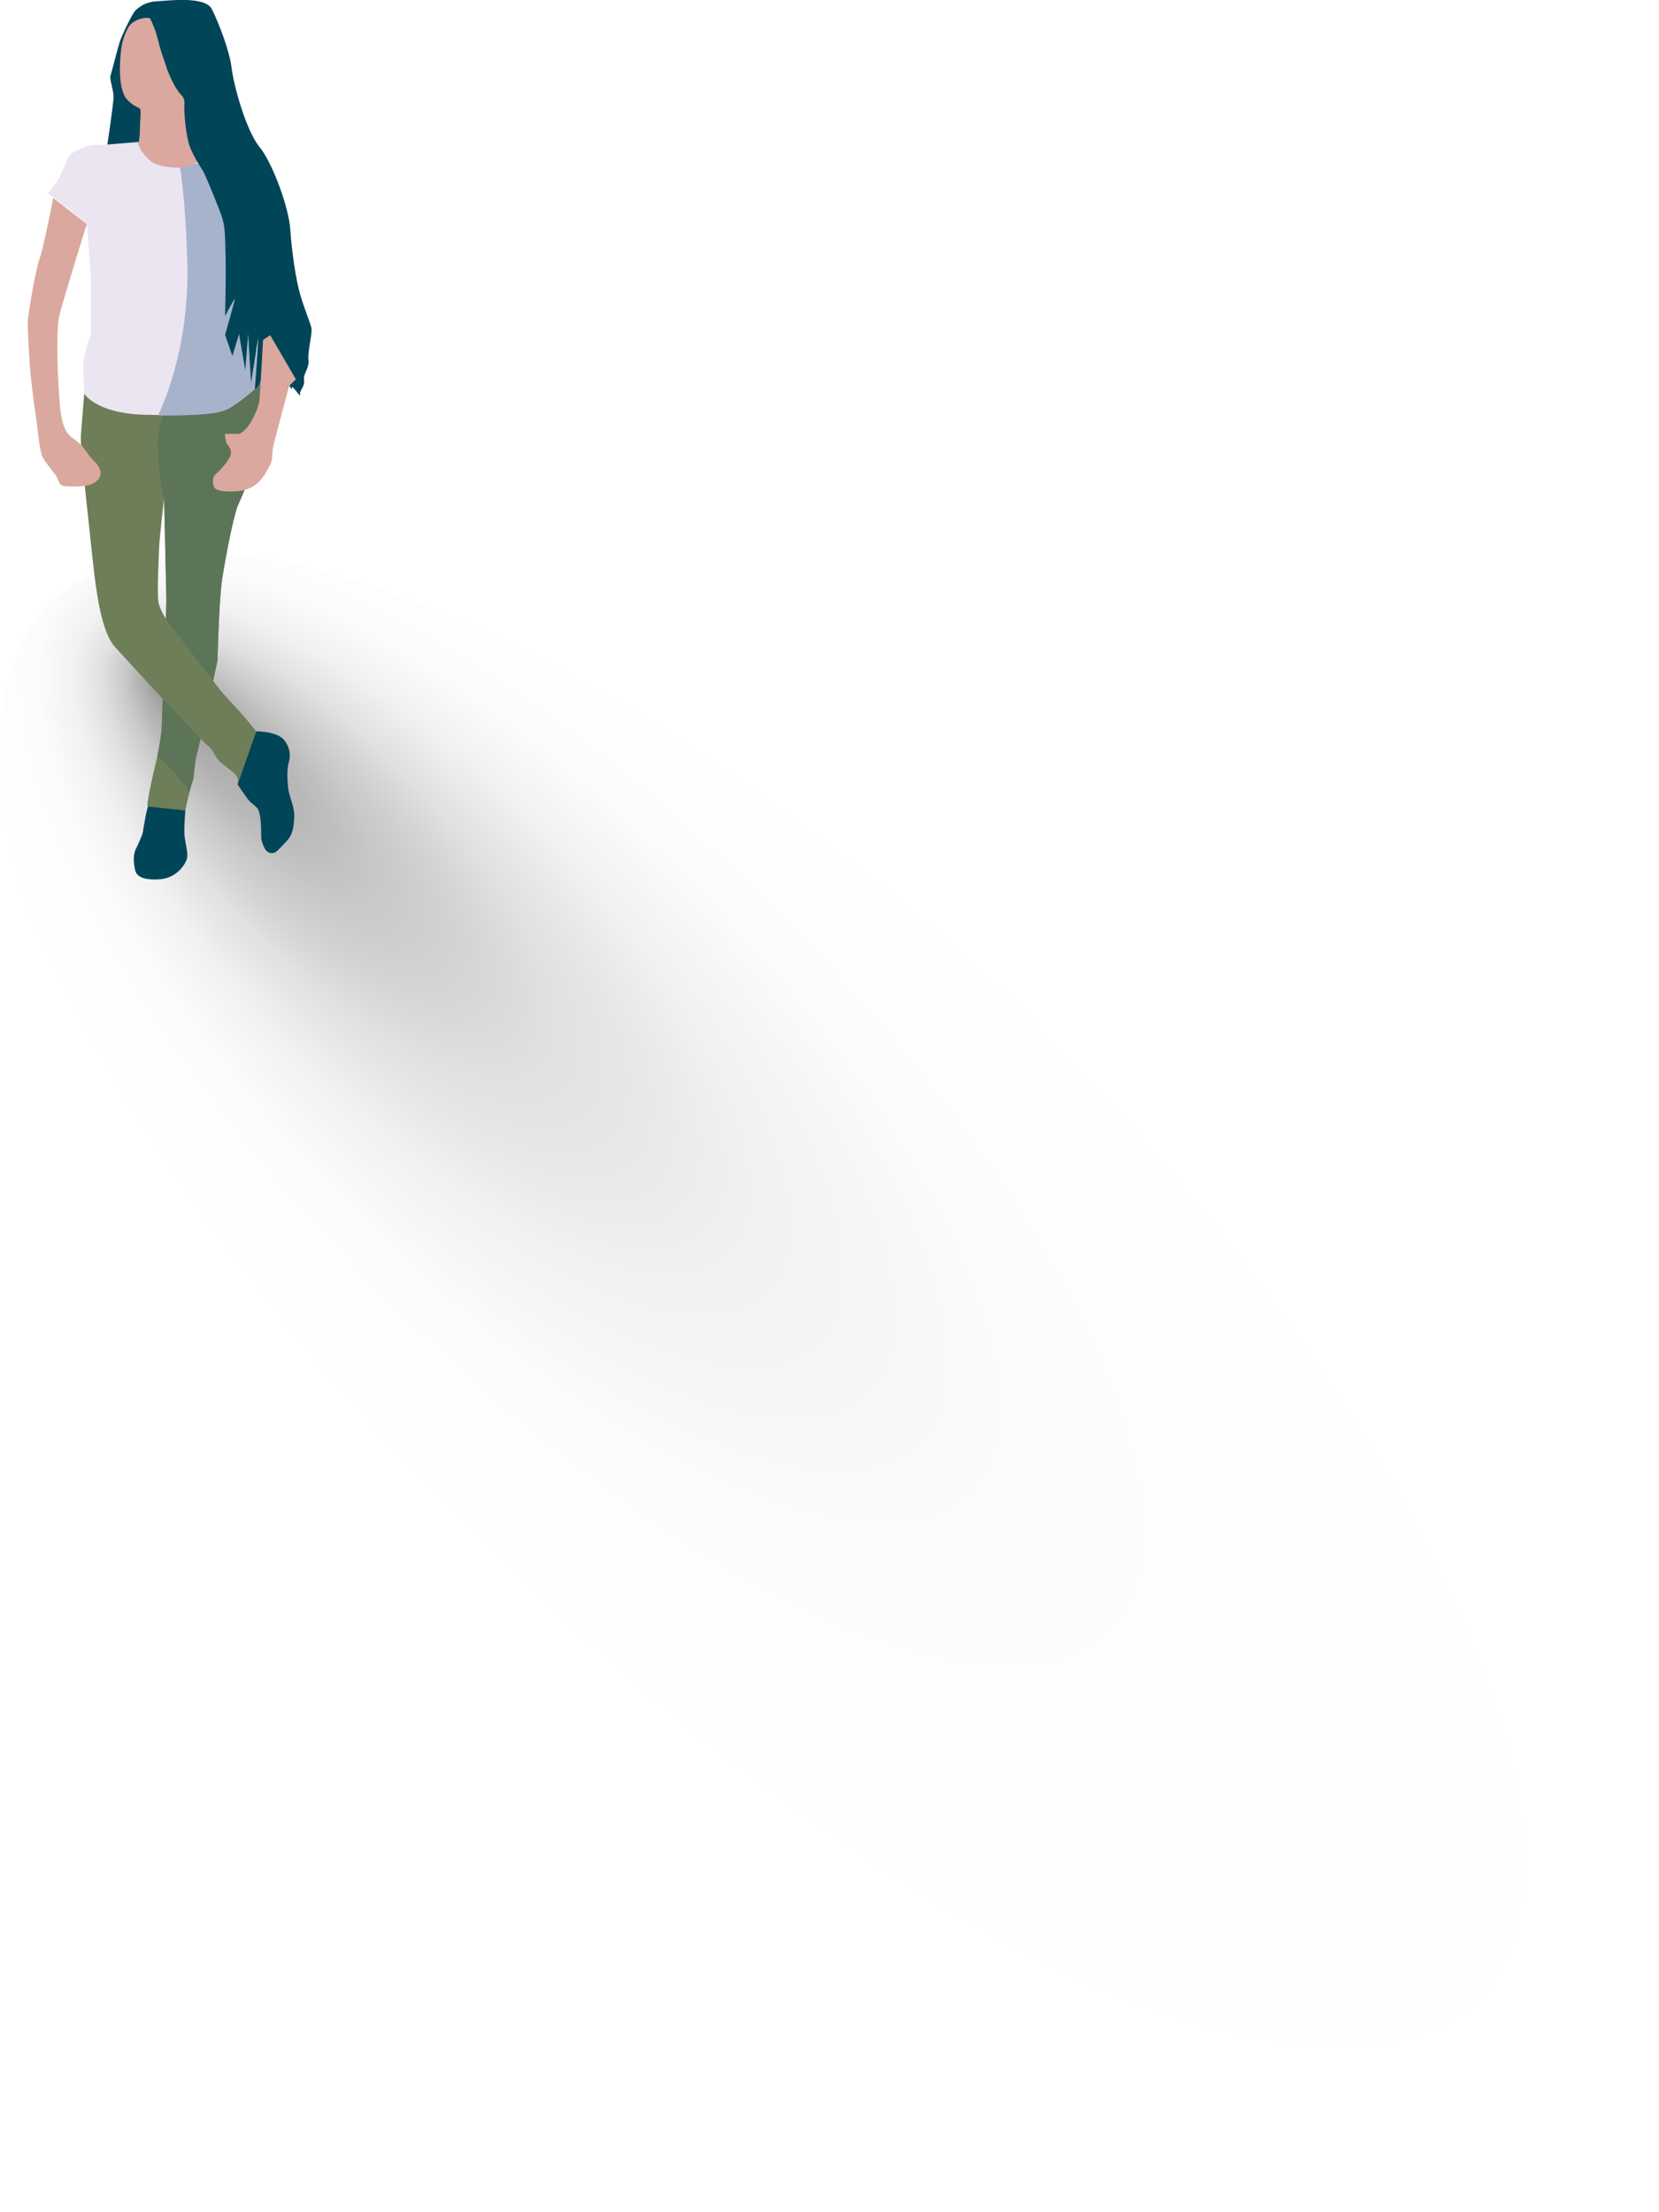 <?xml version="1.0" encoding="UTF-8"?><svg id="b" xmlns="http://www.w3.org/2000/svg" xmlns:xlink="http://www.w3.org/1999/xlink" viewBox="0 0 120.21 160.22"><defs><style>.e{fill:#004558;}.f{fill:#eae5f1;}.g{fill:#daa89e;}.h{fill:#a7b3cb;}.i{fill:#6e7e58;}.j{fill:#5c7558;}.k{fill:url(#d);opacity:.6;}</style><radialGradient id="d" cx="-3414.3" cy="-2436.07" fx="-3453.18" fy="-2436.07" r="47.84" gradientTransform="translate(3038.26 5177.67) rotate(45) scale(1.67 .61)" gradientUnits="userSpaceOnUse"><stop offset="0" stop-color="#000" stop-opacity=".7"/><stop offset=".06" stop-color="#140f11" stop-opacity=".57"/><stop offset=".15" stop-color="#000" stop-opacity=".36"/><stop offset=".27" stop-color="#000" stop-opacity=".2"/><stop offset=".41" stop-color="#000" stop-opacity=".09"/><stop offset=".6" stop-color="#000" stop-opacity=".02"/><stop offset="1" stop-color="#000" stop-opacity="0"/></radialGradient></defs><g id="c"><path class="k" d="m116.55,156.56c-11.39,11.39-45.88-4.65-77.06-35.83C8.32,89.56-7.72,55.06,3.66,43.67c11.39-11.39,45.88,4.65,77.06,35.83,31.17,31.17,47.21,65.67,35.83,77.06Z"/><path class="i" d="m16.49,50.58c-.38-.38-.72-.82-1.05-1.26.19-.87.32-1.49.32-1.49,0,0,.1-4.39.34-5.92.24-1.53.83-4.63,1.15-5.33.31-.7,1.03-2.27,1.18-3.73.15-1.46.78-5.29.78-5.29l-13.11.97s-.19,2.38-.24,3.01c-.05.63.28,3.69.63,6.9.35,3.2.63,7.07,1.85,8.43.6.66,2.05,2.24,3.45,3.74-.04,1.1-.07,1.92-.07,2.04,0,.42-.24,1.92-.48,2.82-.23.91-.65,2.89-.54,2.96.11.07,2.72.28,2.72.28,0,0,.38-1.74.52-2.06.14-.31.14-1.36.31-1.95.04-.14.15-.59.28-1.2.21.22.37.37.45.43.59.49.56.87.94,1.22.38.35,1.19.87,1.29,1.18.1.31,0,.49,0,.49,0,0,1.79-.59,1.84-1.39.05-.8-.45-2.4-.45-2.4,0,0-.8-1.08-2.12-2.44Zm-4.98-6.83c-.18-.55.03-3.97.03-4.25s.35-3.45.35-3.45l.17,7.49s-.02.51-.05,1.28c-.26-.43-.42-.81-.51-1.08Z"/><path class="j" d="m15.44,49.32c.19-.87.32-1.49.32-1.49,0,0,.1-4.39.34-5.92.24-1.53.83-4.63,1.15-5.33.31-.7,1.03-2.27,1.18-3.73.15-1.46.78-5.29.78-5.29l-4.06.3-2.47.79s-1.24,1.41-1.24,3.46c0,2.7.45,3.95.45,3.95l.17,7.49s-.02.51-.05,1.28l3.43,4.49Z"/><path class="j" d="m11.79,50.6c-.04,1.1-.07,1.92-.07,2.04,0,.32-.15,1.29-.32,2.13.77.69,1.65,1.57,2.17,2.39.06.09.11.15.16.22.08-.33.16-.63.21-.74.14-.31.14-1.36.31-1.95.04-.14.15-.59.28-1.2l-2.75-2.89Z"/><path class="f" d="m16,11.48l-1.91.39-1.38-1.24-1.35.6-1.31-.95-2.27.19s-.37.06-.5.03c-.13-.02-.74-.02-1.07.12-.34.15-.71.27-1.02.51-.31.24-.47.84-.76,1.46-.23.52-.71,1.13-.88,1.34l-.12.04s.59.46,1.1.84c.11.09.22.16.32.23l1.45,1.16c.07.97.29,3.85.29,4.17v3.79s-.57,1.75-.57,2.25.08,2.09.08,2.09c0,0,.81,1.44,4.36,1.54,3.55.1,5.31-.05,6.07-.45.75-.39,1.95-1.44,1.95-1.44l.58-13.14-3.06-3.55Z"/><path class="h" d="m11.45,30.08c2.85.04,4.4-.1,5.08-.46.75-.39,1.95-1.44,1.95-1.44l.58-13.14-3.06-3.55-1.91.39-1.38-1.24s.64,1.47.86,8.21c.22,6.66-2.07,11.13-2.12,11.23Z"/><path class="g" d="m14.52,11.64s-.46.34-1.18.47c-.72.13-1.89-.1-2.26-.33-.36-.22-.72-.69-.86-.9-.15-.2-.35-.87-.35-.87l-1.2-2.29-.4-1.96v-.77l.25-.99.28-1.19.48-.97.52-.52,1.21-.16s.32.21.34.24c.01.03,2.38,5.79,2.38,5.79l.8,4.45Z"/><path class="e" d="m7.78,10.48s.45-3.03.45-3.48-.31-1.29-.22-1.53c.08-.25.57-2.17.68-2.48.1-.31.87-2.02,1.15-2.26.28-.24.7-.59,1.47-.63.76-.04,3.55-.42,4.04.56.49.98,1.29,3.03,1.43,4.25.14,1.22,1.04,4.53,2.02,5.73.98,1.2,2.13,4.44,2.23,5.94.1,1.5.38,3.59.73,4.78.35,1.18.7,1.95.8,2.37.1.42-.28,1.68-.21,2.34.07.66-.39.94-.32,1.46.07.52-.38.77-.28,1.08.1.31-.73-.97-.59-.46.14.53-1.95-3.31-1.95-3.31,0,0-.1,1.71-.25,2.44-.14.73-.49.91-.49.91l.24-3.73-.52,3.24-.21-3.55-.21,2.65-.45-2.61-.48,1.6-.53-1.54s.7-2.44.7-2.58-.7,1.22-.7,1.22c0,0,.07-2.79.04-4.08-.04-1.29,0-2.23-.24-3-.24-.77-1.15-2.92-1.32-3.28-.18-.35-.94-1.39-1.15-2.29-.21-.91-.24-1.57-.28-2.2-.04-.62.14-.8-.28-1.22-.41-.42-.9-1.57-1.01-1.92-.1-.35-.38-1.08-.49-1.5-.1-.42-.31-1.18-.38-1.32-.07-.14-.27-.75-.38-.77-.69-.09-1.33.34-1.49.62-.3.52-.47,1.07-.53,1.5-.06.43-.33,2.58.28,3.62.09.15.3.34.56.54.18.13.35.17.48.26.12.1.05.73.04.9-.01.17-.04.99-.04,1.09-.01.1-.07.44-.07.44l-2.27.19Z"/><path class="g" d="m3.86,14.32s-.69,3.56-1,4.45c-.31.89-.81,3.92-.84,4.44-.03.52.08,2.33.13,3.11.05.79.31,2.99.44,3.77.13.77.26,2.55.5,3.02.24.47.91,1.2,1.04,1.47.13.26.18.59.52.63.34.03,1.57.1,2.09-.19.53-.28.55-.68.55-.75,0-.08-.02-.47-.5-.91-.47-.45-.44-.63-.99-1.2-.55-.58-1.2-.41-1.44-2.59-.18-1.75-.31-5.56-.08-6.63.24-1.07,2.01-6.71,2.01-6.71l-2.45-1.9Z"/><path class="g" d="m20.96,27.93h0s-1.14,4.19-1.19,4.54c-.05.34-.02.94-.21,1.23-.18.29-.37.76-.73,1.13-.37.36-.81.71-1.8.76-.99.05-1.31-.1-1.44-.21-.13-.1-.29-.73,0-.99.29-.26.99-.99,1.12-1.43.13-.45-.26-.76-.31-.89-.05-.13-.11-.65-.11-.65h1.02c.18,0,.64-.42.88-.87.24-.44.55-1.04.61-1.57.05-.52.26-4.36.26-4.36l.52-.34,1.86,3.19-.48.48Z"/><path class="e" d="m18.58,52.97s1.51,0,2.01.63c.5.65.45,1.22.32,1.68-.12.45-.1,1.15-.03,1.8.07.64.49,1.39.44,2.14-.05.75-.09,1.24-.63,1.79-.54.56-.65.72-.89.77-.59.1-.73-.59-.84-.87-.1-.28.07-1.52-.26-2.29-.06-.14-.35-.35-.56-.53-.21-.18-.92-1.27-.92-1.27l1.35-3.85Z"/><path class="e" d="m13.43,58.7s-.09,1.06-.07,1.63c.01.57.26,1.31.21,1.74-.05.44-.71,1.5-1.93,1.61-1.22.1-1.72-.2-1.83-.59-.1-.4-.2-1.05,0-1.52.22-.47.51-1.06.55-1.34.03-.28.25-1.43.28-1.53.02-.1.09-.28.09-.28l2.72.28Z"/></g></svg>